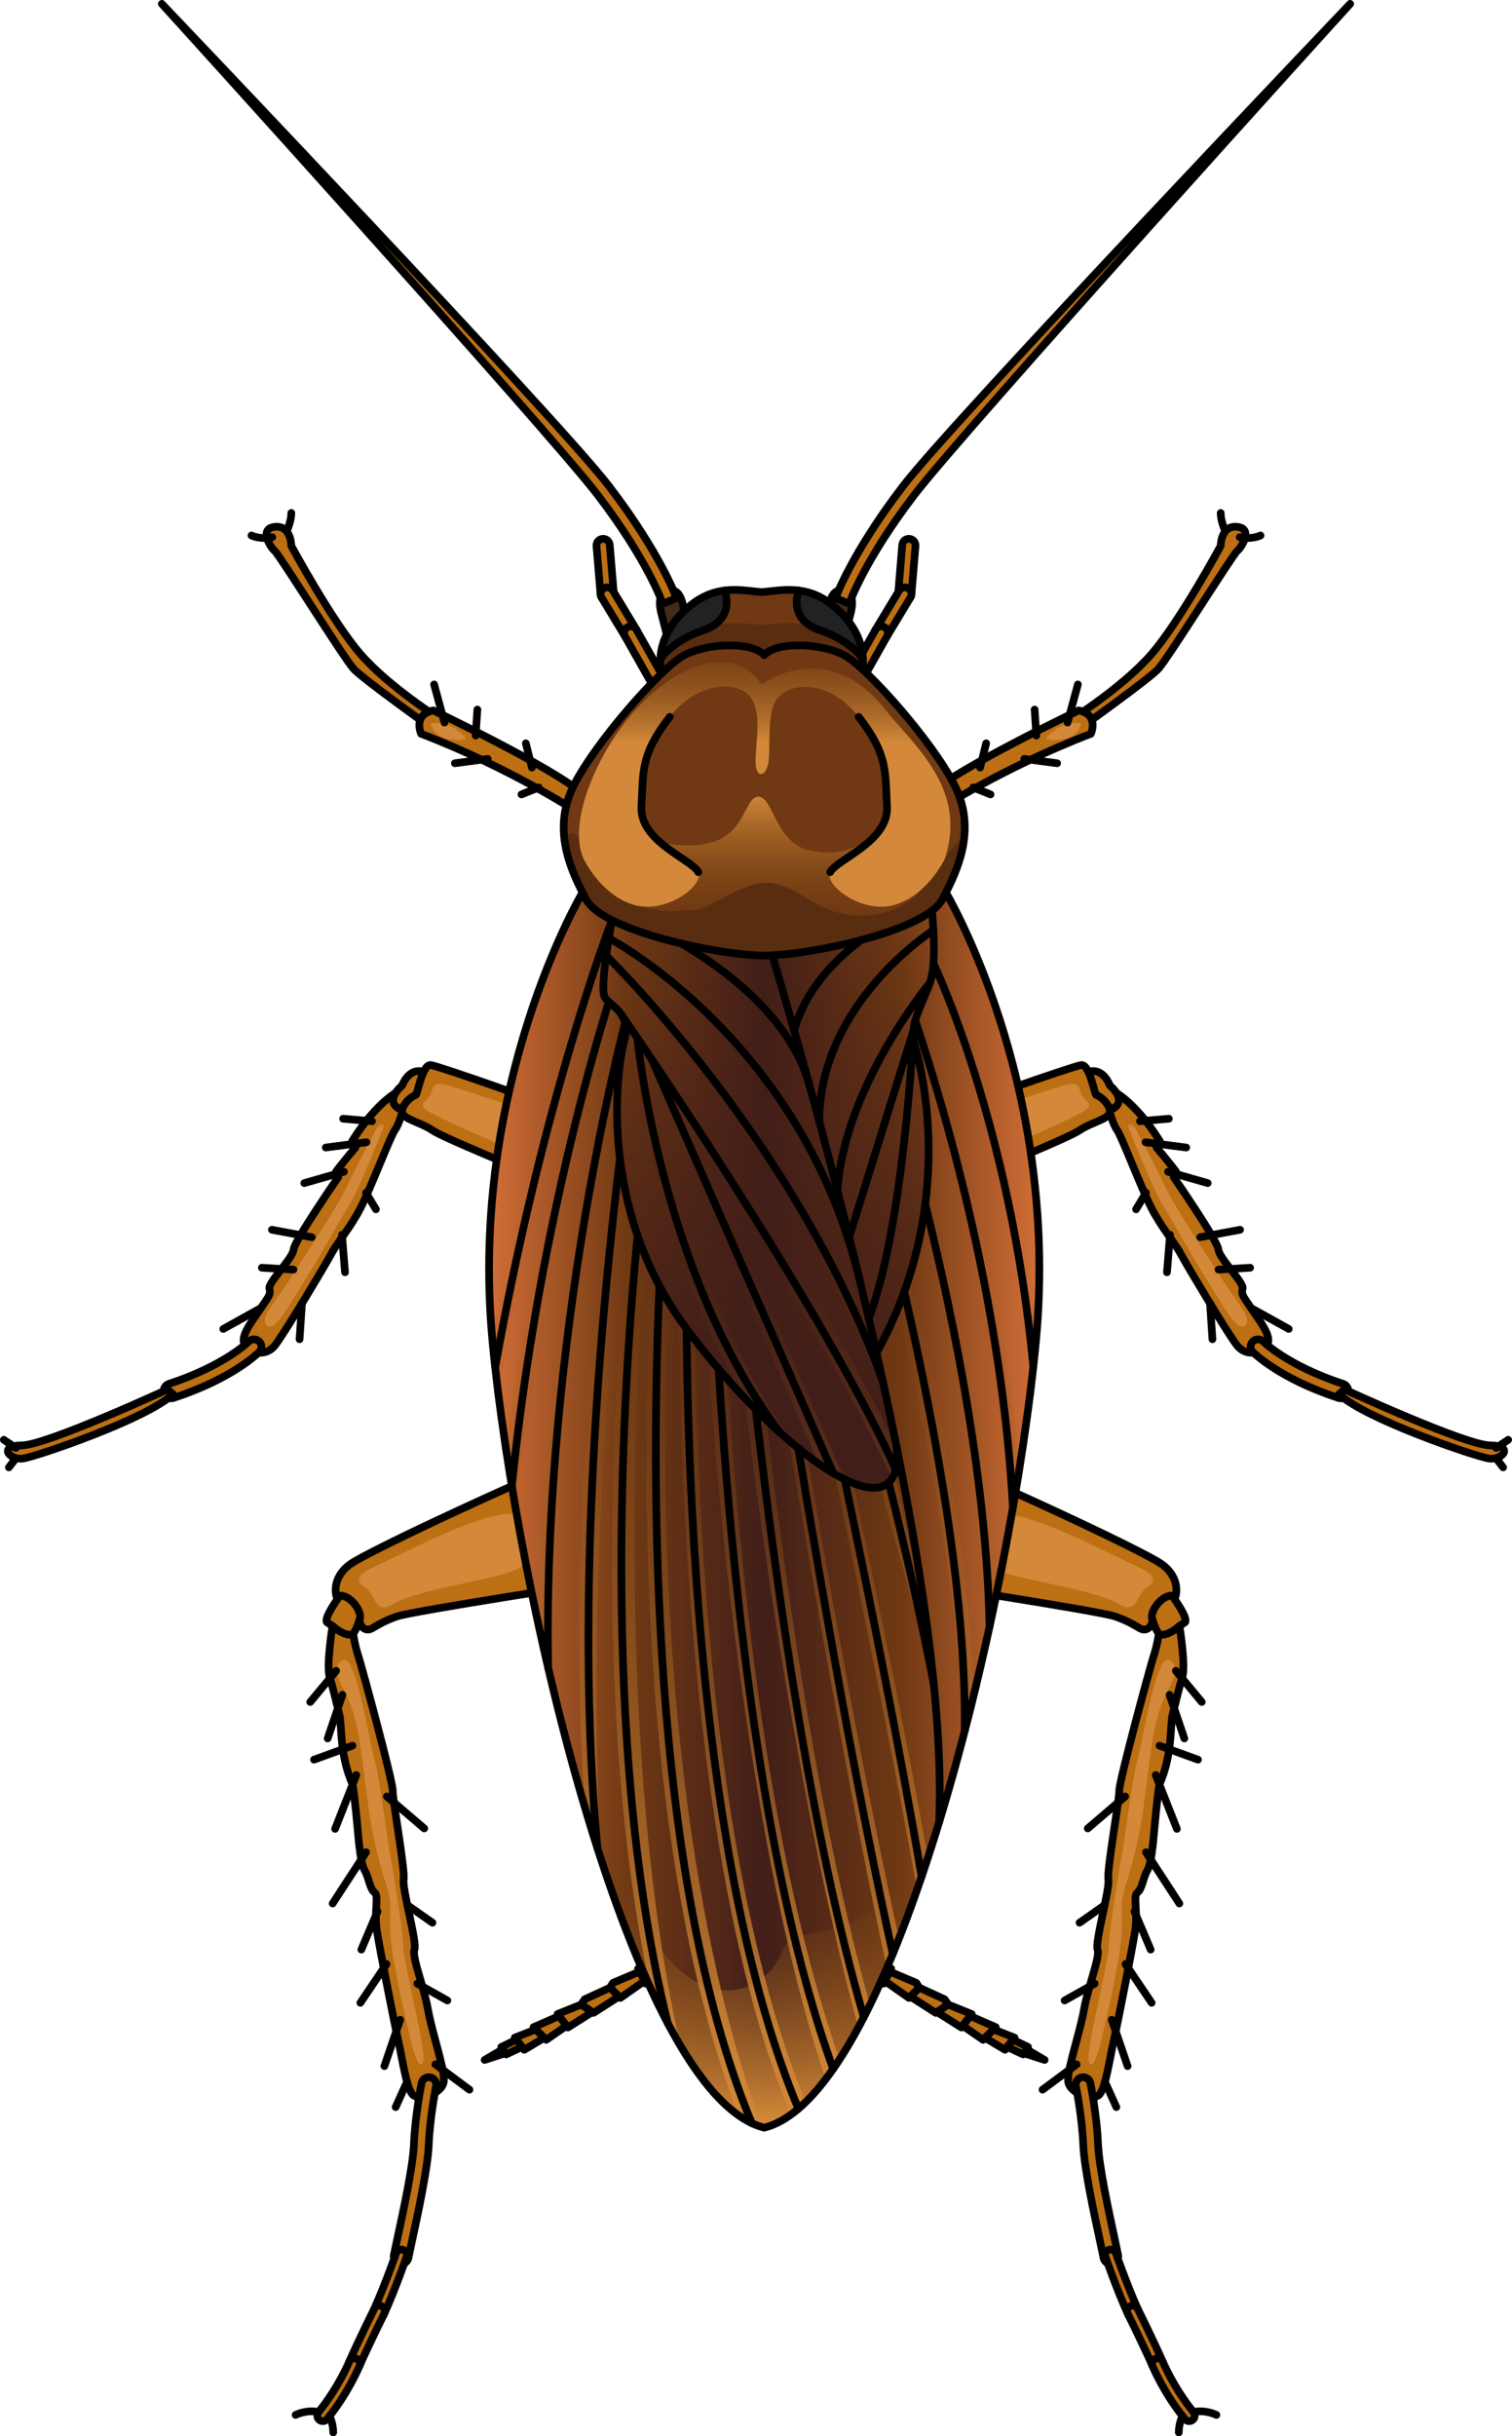 <?xml version="1.0" encoding="utf-8"?>
<!-- Generator: Adobe Illustrator 16.0.0, SVG Export Plug-In . SVG Version: 6.00 Build 0)  -->
<!DOCTYPE svg PUBLIC "-//W3C//DTD SVG 1.1//EN" "http://www.w3.org/Graphics/SVG/1.1/DTD/svg11.dtd">
<svg version="1.1" id="Layer_1" xmlns="http://www.w3.org/2000/svg" xmlns:xlink="http://www.w3.org/1999/xlink" x="0px" y="0px"
	 width="197.405px" height="317.86px" viewBox="0 0 197.405 317.86" enable-background="new 0 0 197.405 317.86"
	 xml:space="preserve">
<g>
	<g>
		<path fill="#BC6F13" stroke="#000000" stroke-linecap="round" stroke-linejoin="round" stroke-miterlimit="10" d="M46.122,213.188
			c0,0,0.15,1.281,0.647,2.82c0.495,1.538,4.535,16.425,4.503,17.594c-0.031,1.17,1.637,10.357,1.428,11.612
			c-0.21,1.254,1.779,8.2,1.411,9.139c-0.367,0.939,1.225,4.782,1.761,7.805s2.088,7.451,2.086,9.224s-3.335,2.831-4.13,1.844
			c-0.795-0.985-1.212-4.188-1.842-7.024c-0.629-2.837-2.307-11.42-2.754-14.134c-0.446-2.715,0.293-4.691-0.337-5.164
			c-0.629-0.474-0.665-1.758-1.307-2.922c-0.641-1.164-0.797-4.629-1.113-7.604s-0.441-3.551-0.441-3.551
			c-1.763-3.99-1.379-7.827-1.714-9.086s-0.767-3.312-1.263-4.851c-0.496-1.539,0.356-6.75,0.356-6.75l-0.728-0.483
			c-0.51-0.655,2.196-4.155,2.196-4.155l2.259,0.349C47.141,207.851,47.71,210.557,46.122,213.188z"/>
		<path fill="#D38939" d="M45.704,217.178c-0.676-1.356-2.254-0.15-1.548,1.679c0.706,1.827,1.991,3.327,2.745,7.972
			c0.755,4.645,1.033,8.827,1.871,12.812c0.837,3.986,1.266,4.844,1.906,7.198c0.641,2.356-0.051,3.607,0.522,7.56
			c0.574,3.953,1.46,7.543,2.232,10.986c0.772,3.442,1.531,4.876,1.844,3.442c0.313-1.433-2.627-13.177-2.594-14.511
			c0.033-1.333-1.132-9.106-1.624-11.578c-0.492-2.47-1.46-10.753-2.117-12.978C48.283,227.537,47.2,220.176,45.704,217.178z"/>
		<path fill="none" stroke="#000000" stroke-linecap="round" stroke-linejoin="round" stroke-miterlimit="10" d="M43.414,212.141
			c0,0,1.625,1.503,2.708,1.048"/>
		<path fill="#BC6F13" stroke="#000000" stroke-linecap="round" stroke-linejoin="round" stroke-miterlimit="10" d="M52.252,295.372
			c-0.024-0.003-0.045-0.007-0.069-0.012c-0.524-0.104-0.865-0.613-0.76-1.137c0.102-0.516,0.267-1.28,0.467-2.205
			c0.765-3.531,2.043-9.438,2.153-12.273c0.144-3.702,0.964-7.792,1-7.964c0.105-0.523,0.621-0.863,1.139-0.757
			c0.524,0.106,0.862,0.616,0.756,1.14c-0.007,0.042-0.825,4.113-0.961,7.657c-0.116,3.002-1.417,9.014-2.195,12.607
			c-0.197,0.91-0.36,1.664-0.462,2.172C53.222,295.101,52.751,295.435,52.252,295.372z"/>
		<path fill="#BC6F13" stroke="#000000" stroke-linecap="round" stroke-linejoin="round" stroke-miterlimit="10" d="M49.43,302.259
			c-0.069-0.01-0.14-0.029-0.206-0.058c-0.366-0.165-0.529-0.594-0.365-0.959c1.474-3.291,2.837-7.222,2.852-7.262
			c0.13-0.378,0.543-0.582,0.923-0.447c0.379,0.13,0.579,0.544,0.448,0.923c-0.014,0.039-1.398,4.032-2.899,7.379
			C50.047,302.134,49.739,302.297,49.43,302.259z"/>
		<path fill="#BC6F13" stroke="#000000" stroke-linecap="round" stroke-linejoin="round" stroke-miterlimit="10" d="M46.173,309.123
			c-0.07-0.009-0.14-0.027-0.206-0.059c-0.366-0.162-0.53-0.594-0.366-0.958c1.494-3.332,3.252-6.857,3.27-6.893
			c0.179-0.359,0.617-0.505,0.972-0.323c0.359,0.178,0.504,0.614,0.325,0.972c-0.016,0.035-1.762,3.534-3.244,6.838
			C46.792,308.997,46.481,309.162,46.173,309.123z"/>
		<path fill="#BC6F13" stroke="#000000" stroke-linecap="round" stroke-linejoin="round" stroke-miterlimit="10" d="M42.058,315.88
			c-0.13-0.017-0.258-0.069-0.367-0.158c-0.312-0.253-0.357-0.709-0.104-1.02c2.586-3.172,3.993-6.542,4.006-6.576
			c0.153-0.37,0.568-0.549,0.947-0.394c0.371,0.153,0.546,0.576,0.394,0.947c-0.061,0.145-1.497,3.595-4.223,6.938
			C42.547,315.819,42.298,315.91,42.058,315.88z"/>
		<path fill="none" stroke="#000000" stroke-linecap="round" stroke-linejoin="round" stroke-miterlimit="10" d="M38.592,315.071
			c0,0,1.429-0.729,2.994-0.369"/>
		<path fill="none" stroke="#000000" stroke-linecap="round" stroke-linejoin="round" stroke-miterlimit="10" d="M43.019,315.229
			c0,0,0.479,0.859,0.487,2.131"/>
		
			<line fill="none" stroke="#000000" stroke-linecap="round" stroke-linejoin="round" stroke-miterlimit="10" x1="43.888" y1="217.99" x2="40.505" y2="222.058"/>
		
			<line fill="none" stroke="#000000" stroke-linecap="round" stroke-linejoin="round" stroke-miterlimit="10" x1="44.704" y1="221.121" x2="42.78" y2="226.813"/>
		
			<line fill="none" stroke="#000000" stroke-linecap="round" stroke-linejoin="round" stroke-miterlimit="10" x1="46.014" y1="227.758" x2="40.996" y2="229.584"/>
		
			<line fill="none" stroke="#000000" stroke-linecap="round" stroke-linejoin="round" stroke-miterlimit="10" x1="46.516" y1="231.589" x2="43.75" y2="238.612"/>
		
			<line fill="none" stroke="#000000" stroke-linecap="round" stroke-linejoin="round" stroke-miterlimit="10" x1="50.506" y1="234.383" x2="55.388" y2="238.554"/>
		
			<line fill="none" stroke="#000000" stroke-linecap="round" stroke-linejoin="round" stroke-miterlimit="10" x1="47.791" y1="241.655" x2="43.429" y2="248.346"/>
		
			<line fill="none" stroke="#000000" stroke-linecap="round" stroke-linejoin="round" stroke-miterlimit="10" x1="49.291" y1="249.382" x2="47.177" y2="254.359"/>
		
			<line fill="none" stroke="#000000" stroke-linecap="round" stroke-linejoin="round" stroke-miterlimit="10" x1="53.181" y1="248.551" x2="56.462" y2="250.856"/>
		
			<line fill="none" stroke="#000000" stroke-linecap="round" stroke-linejoin="round" stroke-miterlimit="10" x1="50.463" y1="256.247" x2="47.05" y2="261.305"/>
		
			<line fill="none" stroke="#000000" stroke-linecap="round" stroke-linejoin="round" stroke-miterlimit="10" x1="52.252" y1="263.514" x2="50.184" y2="269.562"/>
		
			<line fill="none" stroke="#000000" stroke-linecap="round" stroke-linejoin="round" stroke-miterlimit="10" x1="54.482" y1="258.799" x2="58.409" y2="261.001"/>
		
			<line fill="none" stroke="#000000" stroke-linecap="round" stroke-linejoin="round" stroke-miterlimit="10" x1="56.846" y1="269.334" x2="61.29" y2="272.639"/>
		
			<line fill="none" stroke="#000000" stroke-linecap="round" stroke-linejoin="round" stroke-miterlimit="10" x1="53.144" y1="271.615" x2="51.657" y2="274.907"/>
		<path fill="#BC6F13" stroke="#000000" stroke-linecap="round" stroke-linejoin="round" stroke-miterlimit="10" d="M79.892,206.185
			c0,0-26.166,4.02-28.098,4.718s-2.398,1.105-3.262,1.571c-0.864,0.465-1.728-0.341-1.526-1.378
			c0.203-1.035-1.516-3.388-3.088-2.84c0,0-0.721-2.241,1.685-4.089s25.97-12.616,28.879-13.512
			C77.391,189.762,83.853,202.736,79.892,206.185z"/>
		<path fill="#D38939" d="M49.312,204.212c-1.682,0.794-3.501,1.604-1.685,2.861c1.817,1.257,0.989,3.758,4.023,2.063
			c3.034-1.695,11.329-2.848,14.495-3.88c3.166-1.03,4.158-2.45,2.891-6.526C67.77,194.655,54.602,201.722,49.312,204.212z"/>
	</g>
	<g>
		<g>
			<polygon fill="#BC6F13" stroke="#000000" stroke-linecap="round" stroke-linejoin="round" stroke-miterlimit="10" points="
				86.735,255.405 83.31,256.845 84.308,258.8 86.981,256.921 			"/>
			<polygon fill="#BC6F13" stroke="#000000" stroke-linecap="round" stroke-linejoin="round" stroke-miterlimit="10" points="
				83.503,257.229 80.034,258.701 79.631,259.333 80.997,260.665 84.134,258.463 			"/>
			<polygon fill="#BC6F13" stroke="#000000" stroke-linecap="round" stroke-linejoin="round" stroke-miterlimit="10" points="
				79.631,259.333 76.337,260.844 75.871,261.531 77.479,262.621 80.814,260.489 			"/>
			<polygon fill="#BC6F13" stroke="#000000" stroke-linecap="round" stroke-linejoin="round" stroke-miterlimit="10" points="
				75.871,261.531 72.794,262.771 74.142,264.529 77.324,262.517 			"/>
			<polygon fill="#BC6F13" stroke="#000000" stroke-linecap="round" stroke-linejoin="round" stroke-miterlimit="10" points="
				72.993,263.028 69.653,264.485 71.309,266.137 73.967,264.301 			"/>
			<polygon fill="#BC6F13" stroke="#000000" stroke-linecap="round" stroke-linejoin="round" stroke-miterlimit="10" points="
				69.945,264.776 67.205,265.851 68.444,267.433 71.052,265.878 			"/>
			<polygon fill="#BC6F13" stroke="#000000" stroke-linecap="round" stroke-linejoin="round" stroke-miterlimit="10" points="
				67.412,266.118 65.449,267.065 66.085,268.036 68.158,267.065 			"/>
			<polygon fill="#BC6F13" stroke="#000000" stroke-linecap="round" stroke-linejoin="round" stroke-miterlimit="10" points="
				65.642,267.362 63.274,268.759 65.983,267.881 			"/>
		</g>
		<g>
			<polygon fill="#BC6F13" stroke="#000000" stroke-linecap="round" stroke-linejoin="round" stroke-miterlimit="10" points="
				112.927,255.405 116.353,256.845 115.354,258.8 112.681,256.921 			"/>
			<polygon fill="#BC6F13" stroke="#000000" stroke-linecap="round" stroke-linejoin="round" stroke-miterlimit="10" points="
				116.159,257.229 119.628,258.701 120.031,259.333 118.666,260.665 115.528,258.463 			"/>
			<polygon fill="#BC6F13" stroke="#000000" stroke-linecap="round" stroke-linejoin="round" stroke-miterlimit="10" points="
				120.031,259.333 123.325,260.844 123.792,261.531 122.183,262.621 118.847,260.489 			"/>
			<polygon fill="#BC6F13" stroke="#000000" stroke-linecap="round" stroke-linejoin="round" stroke-miterlimit="10" points="
				123.792,261.531 126.868,262.771 125.521,264.529 122.338,262.517 			"/>
			<polygon fill="#BC6F13" stroke="#000000" stroke-linecap="round" stroke-linejoin="round" stroke-miterlimit="10" points="
				126.669,263.028 130.009,264.485 128.354,266.137 125.695,264.301 			"/>
			<polygon fill="#BC6F13" stroke="#000000" stroke-linecap="round" stroke-linejoin="round" stroke-miterlimit="10" points="
				129.717,264.776 132.458,265.851 131.218,267.433 128.61,265.878 			"/>
			<polygon fill="#BC6F13" stroke="#000000" stroke-linecap="round" stroke-linejoin="round" stroke-miterlimit="10" points="
				132.25,266.118 134.213,267.065 133.578,268.036 131.504,267.065 			"/>
			<polygon fill="#BC6F13" stroke="#000000" stroke-linecap="round" stroke-linejoin="round" stroke-miterlimit="10" points="
				134.021,267.362 136.388,268.759 133.679,267.881 			"/>
		</g>
	</g>
	<g>
		<path fill="#422B18" stroke="#000000" stroke-linecap="round" stroke-linejoin="round" stroke-miterlimit="10" d="M87.75,85.543
			c0,0-0.886-3.507-1.37-5.381c-0.484-1.875-0.242-2.781,1.028-3.084c1.27-0.302,1.693,1.27,1.935,2.721
			c0.242,1.451,0.302,5.019,0.302,5.019L87.75,85.543z"/>
		<path fill="#BC6F13" stroke="#000000" stroke-linecap="round" stroke-linejoin="round" stroke-miterlimit="10" d="M86.526,78.763
			c-0.019-0.057-1.921-5.583-8.435-14.111C71.531,56.064,21.641,1.044,21.126,0.5l0,0c0.515,0.544,51.83,54.346,58.421,62.973
			c6.624,8.671,8.698,14.326,8.778,14.562L86.526,78.763z"/>
	</g>
	<g>
		
			<line fill="none" stroke="#000000" stroke-linecap="round" stroke-linejoin="round" stroke-miterlimit="10" x1="2.223" y1="190.08" x2="1.158" y2="191.448"/>
		<g>
			<path fill="#BC6F13" stroke="#000000" stroke-linecap="round" stroke-linejoin="round" stroke-miterlimit="10" d="
				M52.259,142.249c0,0-2.889,1.21-6.272,6.608l0.43,0.837c0,0-2.537,3.02-2.608,3.289c-0.071,0.271,0.344,0.613,0.344,0.613
				s-5.743,8.305-5.827,9.439c-0.083,1.135-3.375,4.313-3.154,5.098c0.222,0.782-0.137,1.05-1.108,2.528
				c-0.971,1.479-2.785,3.684-2.119,4.724c0.665,1.042,2.698,1.828,4.042,0.035c1.343-1.795,6.397-10.225,7.251-11.808
				c0.853-1.584,2.485-3.379,3.83-5.996c1.345-2.618,3.908-9.392,4.491-10.178c0.582-0.787,1.08-2.801,1.08-2.801"/>
			<path fill="#BC6F13" stroke="#000000" stroke-linecap="round" stroke-linejoin="round" stroke-miterlimit="10" d="
				M55.313,139.842c0,0-1.776-0.739-2.813,1.778c0,0-2.646,2.143,0.012,3.24C52.512,144.86,55.541,143.963,55.313,139.842z"/>
			<path fill="#D38939" d="M48.974,147.56c-0.412,0.875-1.885,3.483-3.444,6.779c-1.56,3.296-6.099,10.062-7.975,12.998
				c-1.876,2.936-3.702,4.649-2.718,5.599c0.984,0.947,2.639-2.188,4.78-5.603c2.141-3.416,4.519-7.731,5.969-10.094
				c1.45-2.363,4.123-9.348,4.421-9.956C50.307,146.677,49.604,146.216,48.974,147.56z"/>
			<path fill="#BC6F13" stroke="#000000" stroke-linecap="round" stroke-linejoin="round" stroke-miterlimit="10" d="M74.77,155.345
				c0,0-16.523-6.659-18.271-7.849c-1.749-1.189-4.197-1.495-3.987-2.636c0.209-1.142,1.469-1.925,1.749-1.988
				s0.84-4.119,2.028-3.909s17.625,5.877,18.955,6.854C76.573,146.796,78.004,150.464,74.77,155.345z"/>
			<path fill="#D38939" d="M59.855,142.034c-2.124-0.664-3.187-1.062-3.452,0.266c-0.265,1.327-1.857,1.46-0.929,2.39
				s13.542,6.24,13.542,6.24l1.195-5.576L59.855,142.034z"/>
			<path fill="#BC6F13" stroke="#000000" stroke-linecap="round" stroke-linejoin="round" stroke-miterlimit="10" d="
				M22.096,182.407c-0.307-0.081-0.568-0.311-0.674-0.636c-0.165-0.507,0.112-1.055,0.621-1.22
				c7.262-2.363,10.441-5.529,10.472-5.557c0.393-0.358,1.004-0.329,1.365,0.064c0.359,0.396,0.333,1.005-0.062,1.363
				c-0.131,0.121-3.464,3.458-11.176,5.97C22.459,182.452,22.27,182.453,22.096,182.407z"/>
			<path fill="#BC6F13" stroke="#000000" stroke-linecap="round" stroke-linejoin="round" stroke-miterlimit="10" d="
				M21.853,181.284c0,0-15.81,7.279-18.995,7.291c-3.188,0.011-1.631,1.998,0.178,1.713c1.806-0.285,16.231-5.191,19.548-8.397
				L21.853,181.284z"/>
			
				<line fill="none" stroke="#000000" stroke-linecap="round" stroke-linejoin="round" stroke-miterlimit="10" x1="48.569" y1="146.289" x2="44.8" y2="145.958"/>
			
				<line fill="none" stroke="#000000" stroke-linecap="round" stroke-linejoin="round" stroke-miterlimit="10" x1="47.844" y1="149.026" x2="42.531" y2="149.718"/>
			
				<line fill="none" stroke="#000000" stroke-linecap="round" stroke-linejoin="round" stroke-miterlimit="10" x1="44.904" y1="152.874" x2="39.729" y2="154.356"/>
			
				<line fill="none" stroke="#000000" stroke-linecap="round" stroke-linejoin="round" stroke-miterlimit="10" x1="40.708" y1="161.417" x2="35.501" y2="160.446"/>
			
				<line fill="none" stroke="#000000" stroke-linecap="round" stroke-linejoin="round" stroke-miterlimit="10" x1="38.314" y1="165.644" x2="34.189" y2="165.402"/>
			
				<line fill="none" stroke="#000000" stroke-linecap="round" stroke-linejoin="round" stroke-miterlimit="10" x1="34.063" y1="170.662" x2="29.148" y2="173.385"/>
			
				<line fill="none" stroke="#000000" stroke-linecap="round" stroke-linejoin="round" stroke-miterlimit="10" x1="39.423" y1="170.048" x2="39.111" y2="174.73"/>
			
				<line fill="none" stroke="#000000" stroke-linecap="round" stroke-linejoin="round" stroke-miterlimit="10" x1="44.647" y1="161.101" x2="45.044" y2="165.993"/>
			
				<line fill="none" stroke="#000000" stroke-linecap="round" stroke-linejoin="round" stroke-miterlimit="10" x1="47.79" y1="155.623" x2="49.082" y2="157.778"/>
		</g>
		
			<line fill="none" stroke="#000000" stroke-linecap="round" stroke-linejoin="round" stroke-miterlimit="10" x1="0.5" y1="187.851" x2="2.071" y2="188.914"/>
	</g>
	<g>
		<path fill="none" stroke="#000000" stroke-linecap="round" stroke-linejoin="round" stroke-miterlimit="10" d="M37.241,69.751
			c0,0,0.792-1.583,0.792-2.825"/>
		<path fill="#BC6F13" stroke="#000000" stroke-linecap="round" stroke-linejoin="round" stroke-miterlimit="10" d="M57.466,93.817
			c0,0-6.667-4.181-10.395-8.475S38.032,71.22,38.032,71.22s-0.001-2.711-2.147-2.485s-0.565,2.71,0,3.163
			c0.565,0.452,9.041,14.011,10.283,15.366s10.282,7.796,10.282,7.796L57.466,93.817z"/>
		<path fill="#BC6F13" stroke="#000000" stroke-linecap="round" stroke-linejoin="round" stroke-miterlimit="10" d="M54.98,95.738
			c0,0-1.131-2.485,1.582-3.051c0,0,15.819,7.57,19.435,10.847l-0.679,2.372C75.318,105.906,66.505,100.145,54.98,95.738z"/>
		<path fill="#D38939" d="M56.236,94.368c0,0,2.661-0.557,4.643,2.044C60.878,96.412,56.979,97.277,56.236,94.368z"/>
		
			<line fill="none" stroke="#000000" stroke-linecap="round" stroke-linejoin="round" stroke-miterlimit="10" x1="56.675" y1="89.299" x2="58.031" y2="94.271"/>
		
			<line fill="none" stroke="#000000" stroke-linecap="round" stroke-linejoin="round" stroke-miterlimit="10" x1="62.325" y1="92.575" x2="62.098" y2="95.965"/>
		
			<line fill="none" stroke="#000000" stroke-linecap="round" stroke-linejoin="round" stroke-miterlimit="10" x1="59.387" y1="99.58" x2="63.681" y2="99.016"/>
		
			<line fill="none" stroke="#000000" stroke-linecap="round" stroke-linejoin="round" stroke-miterlimit="10" x1="68.652" y1="96.981" x2="69.442" y2="100.146"/>
		
			<line fill="none" stroke="#000000" stroke-linecap="round" stroke-linejoin="round" stroke-miterlimit="10" x1="70.347" y1="102.744" x2="68.087" y2="103.647"/>
		<path fill="none" stroke="#000000" stroke-linecap="round" stroke-linejoin="round" stroke-miterlimit="10" d="M32.834,69.864
			c0,0,1.131,0.564,2.712,0.226"/>
	</g>
	<g>
		<g>
			
				<line fill="#BC6F13" stroke="#000000" stroke-linecap="round" stroke-linejoin="round" stroke-miterlimit="10" x1="78.742" y1="71.166" x2="79.273" y2="77.496"/>
			<path fill="#BC6F13" stroke="#000000" stroke-linecap="round" stroke-linejoin="round" stroke-miterlimit="10" d="M79.272,78.362
				c-0.446,0-0.825-0.342-0.863-0.794l-0.531-6.33c-0.04-0.477,0.314-0.896,0.791-0.936c0.487-0.05,0.897,0.313,0.937,0.79
				l0.53,6.329c0.041,0.479-0.313,0.896-0.79,0.937C79.32,78.361,79.296,78.362,79.272,78.362z"/>
		</g>
		<path fill="#BC6F13" stroke="#000000" stroke-linecap="round" stroke-linejoin="round" stroke-miterlimit="10" d="M82.348,83.451
			c-0.294,0-0.58-0.148-0.743-0.419l-3.074-5.09c-0.248-0.409-0.116-0.941,0.293-1.188c0.409-0.25,0.942-0.117,1.188,0.294
			l3.075,5.089c0.248,0.41,0.117,0.941-0.293,1.189C82.655,83.411,82.5,83.451,82.348,83.451z"/>
		<path fill="#BC6F13" stroke="#000000" stroke-linecap="round" stroke-linejoin="round" stroke-miterlimit="10" d="M86.906,91.516
			c-0.302,0-0.596-0.157-0.755-0.438l-4.558-8.065c-0.236-0.417-0.089-0.946,0.327-1.182c0.416-0.236,0.946-0.089,1.181,0.328
			l4.558,8.065c0.236,0.416,0.089,0.944-0.328,1.18C87.197,91.48,87.051,91.516,86.906,91.516z"/>
	</g>
	<g>
		<path fill="#BC6F13" stroke="#000000" stroke-linecap="round" stroke-linejoin="round" stroke-miterlimit="10" d="
			M151.283,213.188c0,0-0.15,1.281-0.647,2.82c-0.495,1.538-4.535,16.425-4.504,17.594c0.031,1.17-1.638,10.357-1.428,11.612
			c0.21,1.254-1.778,8.2-1.411,9.139c0.367,0.939-1.225,4.782-1.762,7.805c-0.536,3.022-2.088,7.451-2.086,9.224
			s3.336,2.831,4.131,1.844c0.795-0.985,1.213-4.188,1.842-7.024c0.63-2.837,2.308-11.42,2.754-14.134
			c0.447-2.715-0.293-4.691,0.338-5.164c0.629-0.474,0.665-1.758,1.307-2.922c0.641-1.164,0.797-4.629,1.113-7.604
			c0.315-2.975,0.441-3.551,0.441-3.551c1.762-3.99,1.379-7.827,1.713-9.086c0.335-1.259,0.768-3.312,1.264-4.851
			s-0.356-6.75-0.356-6.75l0.728-0.483c0.51-0.655-2.195-4.155-2.195-4.155l-2.26,0.349
			C150.263,207.851,149.694,210.557,151.283,213.188z"/>
		<path fill="#D38939" d="M151.701,217.178c0.676-1.356,2.254-0.15,1.549,1.679c-0.706,1.827-1.991,3.327-2.745,7.972
			c-0.755,4.645-1.033,8.827-1.87,12.812c-0.838,3.986-1.266,4.844-1.906,7.198c-0.641,2.356,0.051,3.607-0.523,7.56
			c-0.573,3.953-1.46,7.543-2.232,10.986c-0.771,3.442-1.53,4.876-1.844,3.442c-0.313-1.433,2.627-13.177,2.594-14.511
			c-0.033-1.333,1.133-9.106,1.625-11.578c0.492-2.47,1.46-10.753,2.117-12.978C149.122,227.537,150.205,220.176,151.701,217.178z"
			/>
		<path fill="none" stroke="#000000" stroke-linecap="round" stroke-linejoin="round" stroke-miterlimit="10" d="M153.991,212.141
			c0,0-1.625,1.503-2.708,1.048"/>
		<path fill="#BC6F13" stroke="#000000" stroke-linecap="round" stroke-linejoin="round" stroke-miterlimit="10" d="
			M145.152,295.372c0.024-0.003,0.045-0.007,0.068-0.012c0.525-0.104,0.865-0.613,0.761-1.137c-0.103-0.516-0.267-1.28-0.468-2.205
			c-0.764-3.531-2.043-9.438-2.152-12.273c-0.145-3.702-0.964-7.792-1-7.964c-0.105-0.523-0.621-0.863-1.139-0.757
			c-0.523,0.106-0.862,0.616-0.756,1.14c0.007,0.042,0.824,4.113,0.961,7.657c0.116,3.002,1.418,9.014,2.195,12.607
			c0.197,0.91,0.359,1.664,0.461,2.172C144.182,295.101,144.653,295.435,145.152,295.372z"/>
		<path fill="#BC6F13" stroke="#000000" stroke-linecap="round" stroke-linejoin="round" stroke-miterlimit="10" d="
			M147.974,302.259c0.069-0.01,0.141-0.029,0.207-0.058c0.365-0.165,0.528-0.594,0.364-0.959c-1.474-3.291-2.837-7.222-2.852-7.262
			c-0.13-0.378-0.543-0.582-0.923-0.447c-0.379,0.13-0.579,0.544-0.447,0.923c0.014,0.039,1.397,4.032,2.898,7.379
			C147.357,302.134,147.666,302.297,147.974,302.259z"/>
		<path fill="#BC6F13" stroke="#000000" stroke-linecap="round" stroke-linejoin="round" stroke-miterlimit="10" d="
			M151.231,309.123c0.07-0.009,0.14-0.027,0.206-0.059c0.365-0.162,0.53-0.594,0.365-0.958c-1.493-3.332-3.252-6.857-3.27-6.893
			c-0.18-0.359-0.617-0.505-0.973-0.323c-0.358,0.178-0.504,0.614-0.324,0.972c0.016,0.035,1.762,3.534,3.244,6.838
			C150.613,308.997,150.923,309.162,151.231,309.123z"/>
		<path fill="#BC6F13" stroke="#000000" stroke-linecap="round" stroke-linejoin="round" stroke-miterlimit="10" d="M155.347,315.88
			c0.13-0.017,0.258-0.069,0.367-0.158c0.312-0.253,0.357-0.709,0.104-1.02c-2.586-3.172-3.992-6.542-4.006-6.576
			c-0.152-0.37-0.568-0.549-0.947-0.394c-0.371,0.153-0.547,0.576-0.395,0.947c0.061,0.145,1.497,3.595,4.224,6.938
			C154.857,315.819,155.107,315.91,155.347,315.88z"/>
		<path fill="none" stroke="#000000" stroke-linecap="round" stroke-linejoin="round" stroke-miterlimit="10" d="M158.812,315.071
			c0,0-1.429-0.729-2.994-0.369"/>
		<path fill="none" stroke="#000000" stroke-linecap="round" stroke-linejoin="round" stroke-miterlimit="10" d="M154.386,315.229
			c0,0-0.479,0.859-0.487,2.131"/>
		
			<line fill="none" stroke="#000000" stroke-linecap="round" stroke-linejoin="round" stroke-miterlimit="10" x1="153.517" y1="217.99" x2="156.899" y2="222.058"/>
		
			<line fill="none" stroke="#000000" stroke-linecap="round" stroke-linejoin="round" stroke-miterlimit="10" x1="152.701" y1="221.121" x2="154.625" y2="226.813"/>
		
			<line fill="none" stroke="#000000" stroke-linecap="round" stroke-linejoin="round" stroke-miterlimit="10" x1="151.39" y1="227.758" x2="156.408" y2="229.584"/>
		
			<line fill="none" stroke="#000000" stroke-linecap="round" stroke-linejoin="round" stroke-miterlimit="10" x1="150.888" y1="231.589" x2="153.654" y2="238.612"/>
		
			<line fill="none" stroke="#000000" stroke-linecap="round" stroke-linejoin="round" stroke-miterlimit="10" x1="146.898" y1="234.383" x2="142.016" y2="238.554"/>
		
			<line fill="none" stroke="#000000" stroke-linecap="round" stroke-linejoin="round" stroke-miterlimit="10" x1="149.614" y1="241.655" x2="153.976" y2="248.346"/>
		
			<line fill="none" stroke="#000000" stroke-linecap="round" stroke-linejoin="round" stroke-miterlimit="10" x1="148.113" y1="249.382" x2="150.227" y2="254.359"/>
		
			<line fill="none" stroke="#000000" stroke-linecap="round" stroke-linejoin="round" stroke-miterlimit="10" x1="144.223" y1="248.551" x2="140.942" y2="250.856"/>
		
			<line fill="none" stroke="#000000" stroke-linecap="round" stroke-linejoin="round" stroke-miterlimit="10" x1="146.941" y1="256.247" x2="150.355" y2="261.305"/>
		
			<line fill="none" stroke="#000000" stroke-linecap="round" stroke-linejoin="round" stroke-miterlimit="10" x1="145.152" y1="263.514" x2="147.22" y2="269.562"/>
		
			<line fill="none" stroke="#000000" stroke-linecap="round" stroke-linejoin="round" stroke-miterlimit="10" x1="142.921" y1="258.799" x2="138.996" y2="261.001"/>
		
			<line fill="none" stroke="#000000" stroke-linecap="round" stroke-linejoin="round" stroke-miterlimit="10" x1="140.558" y1="269.334" x2="136.115" y2="272.639"/>
		
			<line fill="none" stroke="#000000" stroke-linecap="round" stroke-linejoin="round" stroke-miterlimit="10" x1="144.261" y1="271.615" x2="145.748" y2="274.907"/>
		<path fill="#BC6F13" stroke="#000000" stroke-linecap="round" stroke-linejoin="round" stroke-miterlimit="10" d="
			M117.513,206.185c0,0,26.166,4.02,28.098,4.718s2.398,1.105,3.262,1.571c0.865,0.465,1.729-0.341,1.526-1.378
			c-0.203-1.035,1.517-3.388,3.089-2.84c0,0,0.721-2.241-1.686-4.089c-2.404-1.848-25.969-12.616-28.879-13.512
			C120.013,189.762,113.551,202.736,117.513,206.185z"/>
		<path fill="#D38939" d="M148.091,204.212c1.682,0.794,3.502,1.604,1.686,2.861c-1.817,1.257-0.99,3.758-4.023,2.063
			c-3.033-1.695-11.328-2.848-14.494-3.88c-3.166-1.03-4.158-2.45-2.891-6.526C129.634,194.655,142.802,201.722,148.091,204.212z"/>
	</g>
	<g>
		<path fill="#422B18" stroke="#000000" stroke-linecap="round" stroke-linejoin="round" stroke-miterlimit="10" d="M109.654,85.543
			c0,0,0.887-3.507,1.37-5.381c0.483-1.875,0.242-2.781-1.028-3.084c-1.27-0.302-1.692,1.27-1.934,2.721
			c-0.242,1.451-0.303,5.019-0.303,5.019L109.654,85.543z"/>
		<path fill="#BC6F13" stroke="#000000" stroke-linecap="round" stroke-linejoin="round" stroke-miterlimit="10" d="M110.878,78.763
			c0.02-0.057,1.921-5.583,8.436-14.111c6.559-8.587,56.449-63.607,56.965-64.151l0,0c-0.516,0.544-51.83,54.346-58.422,62.973
			c-6.623,8.671-8.697,14.326-8.777,14.562L110.878,78.763z"/>
	</g>
	<g>
		
			<line fill="none" stroke="#000000" stroke-linecap="round" stroke-linejoin="round" stroke-miterlimit="10" x1="195.181" y1="190.08" x2="196.246" y2="191.448"/>
		<g>
			<path fill="#BC6F13" stroke="#000000" stroke-linecap="round" stroke-linejoin="round" stroke-miterlimit="10" d="
				M145.145,142.249c0,0,2.89,1.21,6.272,6.608l-0.43,0.837c0,0,2.536,3.02,2.607,3.289c0.071,0.271-0.344,0.613-0.344,0.613
				s5.744,8.305,5.828,9.439c0.083,1.135,3.375,4.313,3.153,5.098c-0.222,0.782,0.137,1.05,1.108,2.528
				c0.971,1.479,2.785,3.684,2.119,4.724c-0.666,1.042-2.699,1.828-4.043,0.035c-1.344-1.795-6.396-10.225-7.251-11.808
				c-0.853-1.584-2.485-3.379-3.83-5.996c-1.345-2.618-3.908-9.392-4.491-10.178c-0.582-0.787-1.08-2.801-1.08-2.801"/>
			<path fill="#BC6F13" stroke="#000000" stroke-linecap="round" stroke-linejoin="round" stroke-miterlimit="10" d="
				M142.091,139.842c0,0,1.776-0.739,2.814,1.778c0,0,2.645,2.143-0.014,3.24C144.892,144.86,141.864,143.963,142.091,139.842z"/>
			<path fill="#D38939" d="M148.431,147.56c0.412,0.875,1.885,3.483,3.443,6.779c1.56,3.296,6.099,10.062,7.975,12.998
				c1.877,2.936,3.701,4.649,2.719,5.599c-0.984,0.947-2.639-2.188-4.78-5.603c-2.141-3.416-4.519-7.731-5.969-10.094
				c-1.45-2.363-4.123-9.348-4.421-9.956C147.097,146.677,147.8,146.216,148.431,147.56z"/>
			<path fill="#BC6F13" stroke="#000000" stroke-linecap="round" stroke-linejoin="round" stroke-miterlimit="10" d="
				M122.634,155.345c0,0,16.523-6.659,18.271-7.849c1.749-1.189,4.197-1.495,3.986-2.636c-0.209-1.142-1.469-1.925-1.748-1.988
				s-0.84-4.119-2.028-3.909s-17.626,5.877-18.954,6.854C120.832,146.796,119.4,150.464,122.634,155.345z"/>
			<path fill="#D38939" d="M137.549,142.034c2.124-0.664,3.187-1.062,3.452,0.266s1.857,1.46,0.929,2.39s-13.542,6.24-13.542,6.24
				l-1.195-5.576L137.549,142.034z"/>
			<path fill="#BC6F13" stroke="#000000" stroke-linecap="round" stroke-linejoin="round" stroke-miterlimit="10" d="
				M175.308,182.407c0.308-0.081,0.568-0.311,0.674-0.636c0.165-0.507-0.112-1.055-0.621-1.22
				c-7.262-2.363-10.441-5.529-10.471-5.557c-0.394-0.358-1.005-0.329-1.365,0.064c-0.359,0.396-0.333,1.005,0.061,1.363
				c0.132,0.121,3.465,3.458,11.177,5.97C174.946,182.452,175.134,182.453,175.308,182.407z"/>
			<path fill="#BC6F13" stroke="#000000" stroke-linecap="round" stroke-linejoin="round" stroke-miterlimit="10" d="
				M175.551,181.284c0,0,15.81,7.279,18.995,7.291c3.188,0.011,1.631,1.998-0.178,1.713c-1.807-0.285-16.23-5.191-19.548-8.397
				L175.551,181.284z"/>
			
				<line fill="none" stroke="#000000" stroke-linecap="round" stroke-linejoin="round" stroke-miterlimit="10" x1="148.835" y1="146.289" x2="152.604" y2="145.958"/>
			
				<line fill="none" stroke="#000000" stroke-linecap="round" stroke-linejoin="round" stroke-miterlimit="10" x1="149.56" y1="149.026" x2="154.873" y2="149.718"/>
			
				<line fill="none" stroke="#000000" stroke-linecap="round" stroke-linejoin="round" stroke-miterlimit="10" x1="152.5" y1="152.874" x2="157.675" y2="154.356"/>
			
				<line fill="none" stroke="#000000" stroke-linecap="round" stroke-linejoin="round" stroke-miterlimit="10" x1="156.697" y1="161.417" x2="161.904" y2="160.446"/>
			
				<line fill="none" stroke="#000000" stroke-linecap="round" stroke-linejoin="round" stroke-miterlimit="10" x1="159.09" y1="165.644" x2="163.215" y2="165.402"/>
			
				<line fill="none" stroke="#000000" stroke-linecap="round" stroke-linejoin="round" stroke-miterlimit="10" x1="163.341" y1="170.662" x2="168.255" y2="173.385"/>
			
				<line fill="none" stroke="#000000" stroke-linecap="round" stroke-linejoin="round" stroke-miterlimit="10" x1="157.982" y1="170.048" x2="158.293" y2="174.73"/>
			
				<line fill="none" stroke="#000000" stroke-linecap="round" stroke-linejoin="round" stroke-miterlimit="10" x1="152.757" y1="161.101" x2="152.361" y2="165.993"/>
			
				<line fill="none" stroke="#000000" stroke-linecap="round" stroke-linejoin="round" stroke-miterlimit="10" x1="149.615" y1="155.623" x2="148.322" y2="157.778"/>
		</g>
		
			<line fill="none" stroke="#000000" stroke-linecap="round" stroke-linejoin="round" stroke-miterlimit="10" x1="196.905" y1="187.851" x2="195.333" y2="188.914"/>
	</g>
	<g>
		<path fill="none" stroke="#000000" stroke-linecap="round" stroke-linejoin="round" stroke-miterlimit="10" d="M160.164,69.751
			c0,0-0.791-1.583-0.791-2.825"/>
		<path fill="#BC6F13" stroke="#000000" stroke-linecap="round" stroke-linejoin="round" stroke-miterlimit="10" d="M139.939,93.817
			c0,0,6.666-4.181,10.395-8.475s9.039-14.123,9.039-14.123s0-2.711,2.146-2.485s0.565,2.71,0,3.163
			c-0.564,0.452-9.04,14.011-10.282,15.366s-10.282,7.796-10.282,7.796L139.939,93.817z"/>
		<path fill="#BC6F13" stroke="#000000" stroke-linecap="round" stroke-linejoin="round" stroke-miterlimit="10" d="M142.424,95.738
			c0,0,1.131-2.485-1.581-3.051c0,0-15.82,7.57-19.436,10.847l0.679,2.372C122.086,105.906,130.899,100.145,142.424,95.738z"/>
		<path fill="#D38939" d="M141.168,94.368c0,0-2.661-0.557-4.643,2.044C136.526,96.412,140.425,97.277,141.168,94.368z"/>
		
			<line fill="none" stroke="#000000" stroke-linecap="round" stroke-linejoin="round" stroke-miterlimit="10" x1="140.729" y1="89.299" x2="139.374" y2="94.271"/>
		
			<line fill="none" stroke="#000000" stroke-linecap="round" stroke-linejoin="round" stroke-miterlimit="10" x1="135.08" y1="92.575" x2="135.306" y2="95.965"/>
		
			<line fill="none" stroke="#000000" stroke-linecap="round" stroke-linejoin="round" stroke-miterlimit="10" x1="138.017" y1="99.58" x2="133.724" y2="99.016"/>
		
			<line fill="none" stroke="#000000" stroke-linecap="round" stroke-linejoin="round" stroke-miterlimit="10" x1="128.752" y1="96.981" x2="127.962" y2="100.146"/>
		
			<line fill="none" stroke="#000000" stroke-linecap="round" stroke-linejoin="round" stroke-miterlimit="10" x1="127.058" y1="102.744" x2="129.318" y2="103.647"/>
		<path fill="none" stroke="#000000" stroke-linecap="round" stroke-linejoin="round" stroke-miterlimit="10" d="M164.57,69.864
			c0,0-1.131,0.564-2.712,0.226"/>
	</g>
	<g>
		<g>
			
				<line fill="#BC6F13" stroke="#000000" stroke-linecap="round" stroke-linejoin="round" stroke-miterlimit="10" x1="118.663" y1="71.166" x2="118.131" y2="77.496"/>
			<path fill="#BC6F13" stroke="#000000" stroke-linecap="round" stroke-linejoin="round" stroke-miterlimit="10" d="
				M118.132,78.362c0.446,0,0.825-0.342,0.863-0.794l0.53-6.33c0.04-0.477-0.314-0.896-0.79-0.936
				c-0.487-0.05-0.898,0.313-0.938,0.79l-0.529,6.329c-0.041,0.479,0.313,0.896,0.789,0.937
				C118.084,78.361,118.108,78.362,118.132,78.362z"/>
		</g>
		<path fill="#BC6F13" stroke="#000000" stroke-linecap="round" stroke-linejoin="round" stroke-miterlimit="10" d="M115.056,83.451
			c0.294,0,0.58-0.148,0.742-0.419l3.074-5.09c0.248-0.409,0.117-0.941-0.293-1.188c-0.409-0.25-0.942-0.117-1.188,0.294
			l-3.074,5.089c-0.249,0.41-0.117,0.941,0.292,1.189C114.75,83.411,114.904,83.451,115.056,83.451z"/>
		<path fill="#BC6F13" stroke="#000000" stroke-linecap="round" stroke-linejoin="round" stroke-miterlimit="10" d="M110.498,91.516
			c0.303,0,0.597-0.157,0.756-0.438l4.558-8.065c0.236-0.417,0.089-0.946-0.327-1.182c-0.415-0.236-0.945-0.089-1.181,0.328
			l-4.558,8.065c-0.236,0.416-0.09,0.944,0.327,1.18C110.207,91.48,110.353,91.516,110.498,91.516z"/>
	</g>
	<linearGradient id="SVGID_1_" gradientUnits="userSpaceOnUse" x1="63.852" y1="197.001" x2="135.698" y2="197.001">
		<stop  offset="0" style="stop-color:#D26E37"/>
		<stop  offset="0.25" style="stop-color:#703913"/>
		<stop  offset="0.5" style="stop-color:#421E18"/>
		<stop  offset="0.75" style="stop-color:#703913"/>
		<stop  offset="1" style="stop-color:#D26E37"/>
	</linearGradient>
	<path fill="url(#SVGID_1_)" d="M123.472,116.403c0,0,14.898,24.949,11.803,58.327c-3.097,33.377-18.285,98.516-35.5,102.869
		c-17.215-4.354-32.403-69.492-35.499-102.869c-3.096-33.378,11.802-58.327,11.802-58.327H123.472z"/>
	<g>
		<g id="XMLID_20_">
			<g>
				<linearGradient id="SVGID_2_" gradientUnits="userSpaceOnUse" x1="110.067" y1="183.517" x2="110.067" y2="122.016">
					<stop  offset="0" style="stop-color:#421E18"/>
					<stop  offset="1" style="stop-color:#421E18;stop-opacity:0"/>
				</linearGradient>
				<path fill="url(#SVGID_2_)" d="M121.35,116.405c0,0,1.161,8.582,0,11.804c-1.161,3.23-2.767,5.484-1.964,8.223
					c0.803,2.747,5.631,20.935-5.002,40.062c-7.072-31.489-16.117-60.088-16.117-60.088H121.35z"/>
				<linearGradient id="SVGID_3_" gradientUnits="userSpaceOnUse" x1="97.886" y1="183.517" x2="97.886" y2="122.016">
					<stop  offset="0" style="stop-color:#421E18"/>
					<stop  offset="1" style="stop-color:#421E18;stop-opacity:0"/>
				</linearGradient>
				<path fill="url(#SVGID_3_)" d="M117.025,188.963c0.92,12.577-15.797,0.098-27.445-15.575
					c-11.668-15.702-9.133-33.89-8.166-37.518c0.977-3.628-1.451-4.354-2.467-5.679c-1.026-1.315,1.596-13.786,1.596-13.786h17.724
					c0,0,9.045,28.599,16.117,60.088C115.304,180.614,116.194,184.794,117.025,188.963z"/>
			</g>
		</g>
	</g>
	<g>
		<linearGradient id="SVGID_4_" gradientUnits="userSpaceOnUse" x1="94.427" y1="276.714" x2="94.427" y2="246.34">
			<stop  offset="0" style="stop-color:#D38939"/>
			<stop  offset="1" style="stop-color:#895016;stop-opacity:0"/>
		</linearGradient>
		<path fill="url(#SVGID_4_)" d="M102.197,254.462c-2.256,5.805-10.319,8.385-16.446-0.967
			c-3.678-5.615-12.236-34.701-18.491-57.058c5.926,34.124,18.553,77.631,32.515,81.162c8.062-2.039,15.68-17.409,21.818-36.604
			C113.027,254.983,103.798,250.345,102.197,254.462z"/>
	</g>
	<linearGradient id="SVGID_5_" gradientUnits="userSpaceOnUse" x1="99.84" y1="278.5" x2="99.84" y2="164.62">
		<stop  offset="0" style="stop-color:#D38939"/>
		<stop  offset="1" style="stop-color:#895016;stop-opacity:0"/>
	</linearGradient>
	<path fill="url(#SVGID_5_)" d="M84.444,161.319l-2.407-0.236c-1.761,17.983-4.844,62.331,2.829,98.168
		c1.29,2.816,2.616,5.397,3.975,7.678C80.573,230.786,82.659,179.556,84.444,161.319z M122.076,124.922l-2.117,3.176
		c-2.112,2.695-9.807,13.162-11.535,24.509c-9.295-19.535-24.765-29.198-27.826-30.963c0.267-0.729,0.417-1.122,0.428-1.15
		l-2.254-0.876c-0.086,0.221-8.301,21.578-14.547,54.439c0.02,0.226,0.031,0.448,0.052,0.674c0.198,2.135,0.446,4.401,0.74,6.771
		c4.453-23.836,11.089-46.667,13.978-55.263c4.094,4.185,26.773,28.84,36.7,56.709l-0.544-4.351
		c-0.973-2.73-0.766-4.032-1.924-6.649l0,0c3.477-9.102,6.357-24.735,6.941-32.729c3.939,12.793,10.139,37.421,11.785,59.134
		c0.414-2.314,0.797-4.587,1.151-6.812c-2.029-24.487-8.964-47.897-12.874-59.651c0,0,0.899-3.317,1.185-3.678
		c2.644,6.465,10.405,29.367,13.249,52.224c0.236-1.983,0.442-3.895,0.611-5.705c0.074-0.804,0.129-1.598,0.183-2.391
		C131.787,143.944,122.17,125.118,122.076,124.922z M79.737,124.063c0.012-0.032,0.024-0.069,0.036-0.103
		c0.013,0.008,0.027,0.016,0.041,0.024L79.737,124.063z M80.703,124.529c5.801,3.651,24.208,17.014,30.373,42.813
		C100.147,145.059,84.245,128.148,80.703,124.529z M112.636,170.637c-0.497-1.09-1.008-2.165-1.529-3.23l2.338-0.557
		c-0.417-1.751-0.896-3.438-1.416-5.079l5.209-16.767C116.463,152.998,115.046,163.715,112.636,170.637z M110.693,157.919
		c-0.329-0.868-0.67-1.719-1.025-2.554l0,0c0.455-7.146,4.777-14.272,7.829-19.346L110.693,157.919z M82.141,151.282l-2.4-0.295
		c-2.287,18.665-5.623,53.595-3.388,84.795c0.688,2.323,1.398,4.606,2.128,6.834C76.445,210.948,79.894,169.632,82.141,151.282z
		 M88.642,172.003c0.231,25.596,2.236,74.299,14.474,103.583l1.118-0.468c0.318-0.271,0.637-0.558,0.953-0.866
		c-11.935-28.933-14.142-74.227-14.37-99.53L88.642,172.003z M87.302,167.824l-2.417-0.105
		c-2.663,61.285,5.817,93.737,11.555,108.277c1.009,0.708,2.027,1.218,3.053,1.517C93.717,262.229,84.729,227.027,87.302,167.824z
		 M92.516,177.371c1.656,26.771,6.493,68.059,15.28,93.903c0.613-0.803,1.221-1.674,1.824-2.602
		c-9.018-25.435-12.91-61.423-14.589-88.584L92.516,177.371z M116.878,168.805c5.032,21.882,8.586,43.269,8.898,57.706
		c0.461-1.756,0.908-3.522,1.34-5.294c-0.356-13.943-2.997-31.716-7.883-52.954L116.878,168.805z M109.035,192.464
		c4.012,19.106,8.2,39.982,10.691,54.114c0.479-1.365,0.947-2.76,1.41-4.174c-2.404-13.807-5.702-29.703-9.723-48.854
		L109.035,192.464z M119.625,157.392c4.756,19.148,8.503,40.445,9.387,55.671c0.421-1.907,0.824-3.808,1.21-5.698
		c-0.741-14.485-3.506-31.457-8.25-50.556L119.625,157.392z M78.334,130.354c-2.66,8.602-8.971,30.985-12.228,59.006
		c0.364,2.394,0.766,4.856,1.205,7.37c3.348-28.437,10.697-57.133,13.334-65.662L78.334,130.354z M99.925,185.255l3.942,3.467
		c-10.929-14.604-16.712-36.792-18.487-46.853l21.614,49.303l3.281,1.843l-18.328-42.196c8.194,12.69,19.003,29.957,24.493,42.12
		l1.156-2.854c-9.969-22.082-35.213-58.026-35.474-58.402l-1.988,1.377c0.014,0.021,0.117,0.169,0.276,0.401l-0.043-0.012
		c-0.103,0.389-9.859,37.782-10.037,78.671c0.539,2.473,1.105,4.953,1.698,7.428c0.026-35.606,7.941-74.148,10.086-83.096
		c0.603,4.943,4.068,28.924,16.161,47.488l-1.001-1.268c2.564,22.341,8.296,58.312,14.796,81.854
		c0.512-0.945,1.019-1.93,1.521-2.954c-6.324-22.252-10.705-52.287-13.36-74.794C100.423,187.043,99.728,184.992,99.925,185.255z
		 M115.013,194.094c2.33,9.305,5.252,17.87,6.814,25.99c-1.571-8.163-2.707-18.205-5.047-27.553L115.013,194.094z M103.052,188.11
		c2.963,17.931,8.193,47.865,12.736,68.655c0.533-1.241,1.061-2.524,1.58-3.841c-4.513-20.574-8.952-45.047-11.938-63.115
		L103.052,188.11z"/>
	<g>
		<path fill="none" stroke="#000000" stroke-linecap="round" stroke-linejoin="round" stroke-miterlimit="10" d="M79.898,120.056
			c0,0-8.878,22.854-15.248,58.338"/>
		<path fill="none" stroke="#000000" stroke-linecap="round" stroke-linejoin="round" stroke-miterlimit="10" d="M79.49,130.71
			c-2.789,9.019-9.601,33.205-12.665,63.172"/>
		<path fill="none" stroke="#000000" stroke-linecap="round" stroke-linejoin="round" stroke-miterlimit="10" d="M81.537,133.757
			c0,0-10.724,40.563-9.962,83.879"/>
		<path fill="none" stroke="#000000" stroke-linecap="round" stroke-linejoin="round" stroke-miterlimit="10" d="M80.941,151.135
			c-2.242,18.298-6.055,57.158-2.931,90.026"/>
		<g>
			<path fill="none" stroke="#000000" stroke-linecap="round" stroke-linejoin="round" stroke-miterlimit="10" d="M83.241,161.201
				c-1.735,17.723-5.207,66.069,3.952,102.789"/>
			<path fill="none" stroke="#000000" stroke-linecap="round" stroke-linejoin="round" stroke-miterlimit="10" d="M86.094,167.771
				c-1.069,24.611-1.431,76.809,12.063,109.241"/>
			<path fill="none" stroke="#000000" stroke-linecap="round" stroke-linejoin="round" stroke-miterlimit="10" d="M89.64,173.385
				c0.237,26.2,2.5,72.801,14.592,101.734"/>
			<path fill="none" stroke="#000000" stroke-linecap="round" stroke-linejoin="round" stroke-miterlimit="10" d="M93.818,178.614
				c1.581,25.564,5.474,65.164,14.96,91.311"/>
			<path fill="none" stroke="#000000" stroke-linecap="round" stroke-linejoin="round" stroke-miterlimit="10" d="M98.674,183.895
				c2.701,23.538,7.305,55.94,14.11,79.286"/>
			<path fill="none" stroke="#000000" stroke-linecap="round" stroke-linejoin="round" stroke-miterlimit="10" d="M104.212,188.909
				c3.365,20.367,7.855,45.791,12.355,66.015"/>
			<path fill="none" stroke="#000000" stroke-linecap="round" stroke-linejoin="round" stroke-miterlimit="10" d="M110.276,193.015
				c3.428,16.328,7.21,35.233,10.054,51.816"/>
			<path fill="none" stroke="#000000" stroke-linecap="round" stroke-linejoin="round" stroke-miterlimit="10" d="M116.035,193.423
				c2.09,8.347,4.15,17.339,5.881,26.325"/>
		</g>
		<path fill="none" stroke="#000000" stroke-linecap="round" stroke-linejoin="round" stroke-miterlimit="10" d="M118.056,168.533
			c4.408,19.166,8.11,40.473,7.893,57.33"/>
		<path fill="none" stroke="#000000" stroke-linecap="round" stroke-linejoin="round" stroke-miterlimit="10" d="M120.798,157.101
			c4.161,16.75,8.031,36.944,8.396,55.14"/>
		<path fill="none" stroke="#000000" stroke-linecap="round" stroke-linejoin="round" stroke-miterlimit="10" d="M119.497,133.152
			c4.354,13.086,11.366,37.647,12.749,63.544"/>
		<path fill="none" stroke="#000000" stroke-linecap="round" stroke-linejoin="round" stroke-miterlimit="10" d="M121.863,125.678
			c0,0,10.041,20.845,13.047,52.627"/>
		<path fill="none" stroke="#000000" stroke-linecap="round" stroke-linejoin="round" stroke-miterlimit="10" d="M80.138,118.768
			c0,0,21.619,8.021,25.592,23.009"/>
		<path fill="none" stroke="#000000" stroke-linecap="round" stroke-linejoin="round" stroke-miterlimit="10" d="M79.49,122.408
			c0,0,25.27,13.15,32.779,44.722"/>
		<path fill="none" stroke="#000000" stroke-linecap="round" stroke-linejoin="round" stroke-miterlimit="10" d="M79.143,124.675
			c0,0,24.968,24.285,36.159,55.704"/>
		<path fill="none" stroke="#000000" stroke-linecap="round" stroke-linejoin="round" stroke-miterlimit="10" d="M81.129,132.37
			c0,0,25.958,37.474,35.997,59.711"/>
		<path fill="none" stroke="#000000" stroke-linecap="round" stroke-linejoin="round" stroke-miterlimit="10" d="M83.213,135.418
			c0,0,2.909,30.519,18.561,51.435"/>
		
			<line fill="none" stroke="#000000" stroke-linecap="round" stroke-linejoin="round" stroke-miterlimit="10" x1="85.09" y1="138.198" x2="108.779" y2="192.19"/>
		<path fill="none" stroke="#000000" stroke-linecap="round" stroke-linejoin="round" stroke-miterlimit="10" d="M121.415,117.649
			c0,0-14.527,5.211-17.735,16.786"/>
		<path fill="none" stroke="#000000" stroke-linecap="round" stroke-linejoin="round" stroke-miterlimit="10" d="M121.863,121.359
			c0,0-14.826,9.372-14.906,24.93"/>
		<path fill="none" stroke="#000000" stroke-linecap="round" stroke-linejoin="round" stroke-miterlimit="10" d="M121.415,128.212
			c0,0-11.206,13.486-12.075,27.133"/>
		<path fill="none" stroke="#000000" stroke-linecap="round" stroke-linejoin="round" stroke-miterlimit="10" d="M113.423,172.023
			c4.633-12.126,5.832-37.588,5.832-37.588l-8.383,26.981"/>
	</g>
	<g>
		<path fill="none" stroke="#000000" stroke-linecap="round" stroke-linejoin="round" stroke-miterlimit="10" d="M123.472,116.403
			c0,0,14.898,24.949,11.803,58.327c-3.097,33.377-18.285,98.516-35.5,102.869c-17.215-4.354-32.403-69.492-35.499-102.869
			c-3.096-33.378,11.802-58.327,11.802-58.327H123.472z"/>
		<path fill="none" stroke="#000000" stroke-linecap="round" stroke-linejoin="round" stroke-miterlimit="10" d="M80.608,116.403
			c0,0-2.62,12.471-1.601,13.792s3.443,2.047,2.473,5.675s-3.5,21.82,8.165,37.515c11.665,15.694,28.409,28.186,27.441,15.532"/>
		<path fill="none" stroke="#000000" stroke-linecap="round" stroke-linejoin="round" stroke-miterlimit="10" d="M121.415,116.403
			c0,0,1.159,8.585,0,11.809c-1.159,3.225-2.771,5.482-1.965,8.224c0.806,2.74,5.628,20.931-5.007,40.053"/>
		<g>
			<path fill="none" stroke="#000000" stroke-linecap="round" stroke-linejoin="round" stroke-miterlimit="10" d="M98.331,116.403
				c0,0,25.994,82.177,24.282,121.323"/>
		</g>
	</g>
	<g>
		<path fill="#703913" d="M108.982,79.191c-3.564-3.051-6.908-2.151-9.539-1.936c-2.633-0.216-5.976-1.115-9.541,1.936
			c-3.564,3.051-4.425,6.724-3.106,10.107h12.647h12.645C113.408,85.915,112.546,82.242,108.982,79.191z"/>
		<path fill="#592D0F" d="M99.443,81.514c-2.633-0.164-5.976-0.851-9.541,1.479c-2.115,1.384-3.271,2.934-3.592,4.506
			c0.095,0.605,0.254,1.207,0.486,1.8h12.647h12.645c0.232-0.594,0.392-1.195,0.486-1.801c-0.32-1.572-1.477-3.121-3.592-4.505
			C105.417,80.663,102.074,81.35,99.443,81.514z"/>
		<g>
			<g id="XMLID_17_">
				<g>
					<path fill="#222222" d="M108.984,79.188c2.525,2.168,3.686,4.635,3.686,7.092c-0.077-1.006-2.796-3.135-5.524-4.024
						c-2.747-0.881-3.647-2.854-2.873-5.215C105.761,77.224,107.348,77.794,108.984,79.188z"/>
				</g>
			</g>
		</g>
		<g>
			<g id="XMLID_19_">
				<g>
					<path fill="#222222" d="M89.9,79.188c-2.525,2.168-3.686,4.635-3.686,7.092c0.077-1.006,2.795-3.135,5.524-4.024
						c2.748-0.881,3.647-2.854,2.873-5.215C93.122,77.224,91.536,77.794,89.9,79.188z"/>
				</g>
			</g>
		</g>
		<path fill="none" stroke="#000000" stroke-linecap="round" stroke-linejoin="round" stroke-miterlimit="10" d="M108.982,79.191
			c-3.564-3.051-6.908-2.151-9.539-1.936c-2.633-0.216-5.976-1.115-9.541,1.936c-3.564,3.051-4.425,6.724-3.106,10.107h12.647
			h12.645C113.408,85.915,112.546,82.242,108.982,79.191z"/>
		<path fill="none" stroke="#000000" stroke-linecap="round" stroke-linejoin="round" stroke-miterlimit="10" d="M112.673,86.291
			c-0.062-1.012-2.789-3.146-5.529-4.031c-2.74-0.887-3.647-2.86-2.872-5.22"/>
		<path fill="none" stroke="#000000" stroke-linecap="round" stroke-linejoin="round" stroke-miterlimit="10" d="M86.211,86.291
			c0.062-1.012,2.788-3.146,5.529-4.031c2.741-0.887,3.648-2.86,2.872-5.22"/>
		<path fill="#703913" d="M124.585,102.362c-2.896-5.661-11.301-15.16-14.262-16.819c-2.923-1.638-8.896-1.913-10.548-0.066
			c-1.652-1.847-7.625-1.571-10.548,0.066c-2.959,1.659-11.364,11.158-14.261,16.819c-2.896,5.662-0.648,10.876,1.574,15.01
			c2.206,4.104,17.256,7.254,23.166,7.301v0.002c0.021,0,0.048-0.001,0.069-0.001s0.048,0.001,0.069,0.001v-0.002
			c5.91-0.047,20.96-3.197,23.166-7.301C125.234,113.238,127.482,108.024,124.585,102.362z"/>
		<linearGradient id="SVGID_6_" gradientUnits="userSpaceOnUse" x1="99.006" y1="103.421" x2="99.006" y2="119.141">
			<stop  offset="0" style="stop-color:#D38939"/>
			<stop  offset="1" style="stop-color:#895016;stop-opacity:0"/>
		</linearGradient>
		<path fill="url(#SVGID_6_)" d="M82.354,108.56c0,0,5.728,2.774,10.56,1.354c4.603-1.354,4.332-6.228,6.227-5.956
			c1.895,0.271,2.166,6.227,6.77,7.039c4.603,0.812,7.311-0.54,11.101-5.414s1.625,12.995-3.79,15.161
			c-5.416,2.166-28.7,1.083-32.221-3.249C77.479,113.162,79.375,107.206,82.354,108.56z"/>
		<path fill="#592D0F" d="M123.011,117.372c1.329-2.474,2.66-5.334,2.9-8.444c-2.037,1.615-5.073,7.762-8.155,9.287
			c-3.658,1.812-7.985,1.644-11.327-0.381c-4.74-2.871-6.241-3.583-10.805-1.302c-4.837,2.419-3.124,2.083-7.549,2.344
			c-6.914,0.407-10.709-6.224-12.16-9.126c-0.608-1.218-1.514-1.192-2.254-0.566c0.293,3.012,1.587,5.783,2.88,8.188
			c2.206,4.104,17.256,7.254,23.166,7.301v0.002c0.021,0,0.048-0.001,0.069-0.001s0.048,0.001,0.069,0.001v-0.002
			C105.755,124.626,120.805,121.476,123.011,117.372z"/>
		<path fill="none" stroke="#000000" stroke-linecap="round" stroke-linejoin="round" stroke-miterlimit="10" d="M124.585,102.362
			c-2.896-5.661-11.301-15.16-14.262-16.819c-2.923-1.638-8.896-1.913-10.548-0.066c-1.652-1.847-7.625-1.571-10.548,0.066
			c-2.959,1.659-11.364,11.158-14.261,16.819c-2.896,5.662-0.648,10.876,1.574,15.01c2.206,4.104,17.256,7.254,23.166,7.301v0.002
			c0.021,0,0.048-0.001,0.069-0.001s0.048,0.001,0.069,0.001v-0.002c5.91-0.047,20.96-3.197,23.166-7.301
			C125.234,113.238,127.482,108.024,124.585,102.362z"/>
		<g>
			<linearGradient id="SVGID_7_" gradientUnits="userSpaceOnUse" x1="99.837" y1="96.918" x2="99.837" y2="82.294">
				<stop  offset="0" style="stop-color:#D38939"/>
				<stop  offset="1" style="stop-color:#895016;stop-opacity:0"/>
			</linearGradient>
			<path fill="url(#SVGID_7_)" d="M123.316,112.136c0,0-2.25,4.685-6.521,5.925c-4.273,1.241-9.234-2.618-8.407-4.271
				s7.671-3.996,7.419-8.544c-0.253-4.548,0.16-6.753-3.698-11.714s-9.351-4.691-10.887-2.016c-1.056,1.841-0.637,5.899-0.878,7.834
				c-0.242,1.936-1.693,2.419-1.693,0c0-2.418,0.726-5.562-0.319-7.834c-1.29-2.803-7.028-2.945-10.887,2.016
				s-3.445,7.166-3.698,11.714c-0.252,4.548,6.592,6.891,7.418,8.544s-4.134,5.513-8.407,4.271c-4.272-1.24-6.521-5.925-6.521-5.925
				c-2.014-4.079,0.888-12.302,5.725-18.349c4.837-6.046,13.194-10.67,17.481-4.488c4.285,6.182,0,0,0,0s8.48-6.419,16.137,3.279
				C119.208,97.173,126.457,102.912,123.316,112.136z"/>
			<path fill="none" stroke="#000000" stroke-linecap="round" stroke-linejoin="round" stroke-miterlimit="10" d="M91.165,113.789
				c-0.827-1.653-7.67-3.996-7.418-8.544c0.252-4.548-0.161-6.753,3.698-11.714"/>
			<path fill="none" stroke="#000000" stroke-linecap="round" stroke-linejoin="round" stroke-miterlimit="10" d="M108.387,113.789
				c0.827-1.653,7.671-3.996,7.419-8.544c-0.253-4.548,0.16-6.753-3.698-11.714"/>
		</g>
	</g>
	<path fill="#422B18" d="M120.855,126.163"/>
</g>
</svg>
